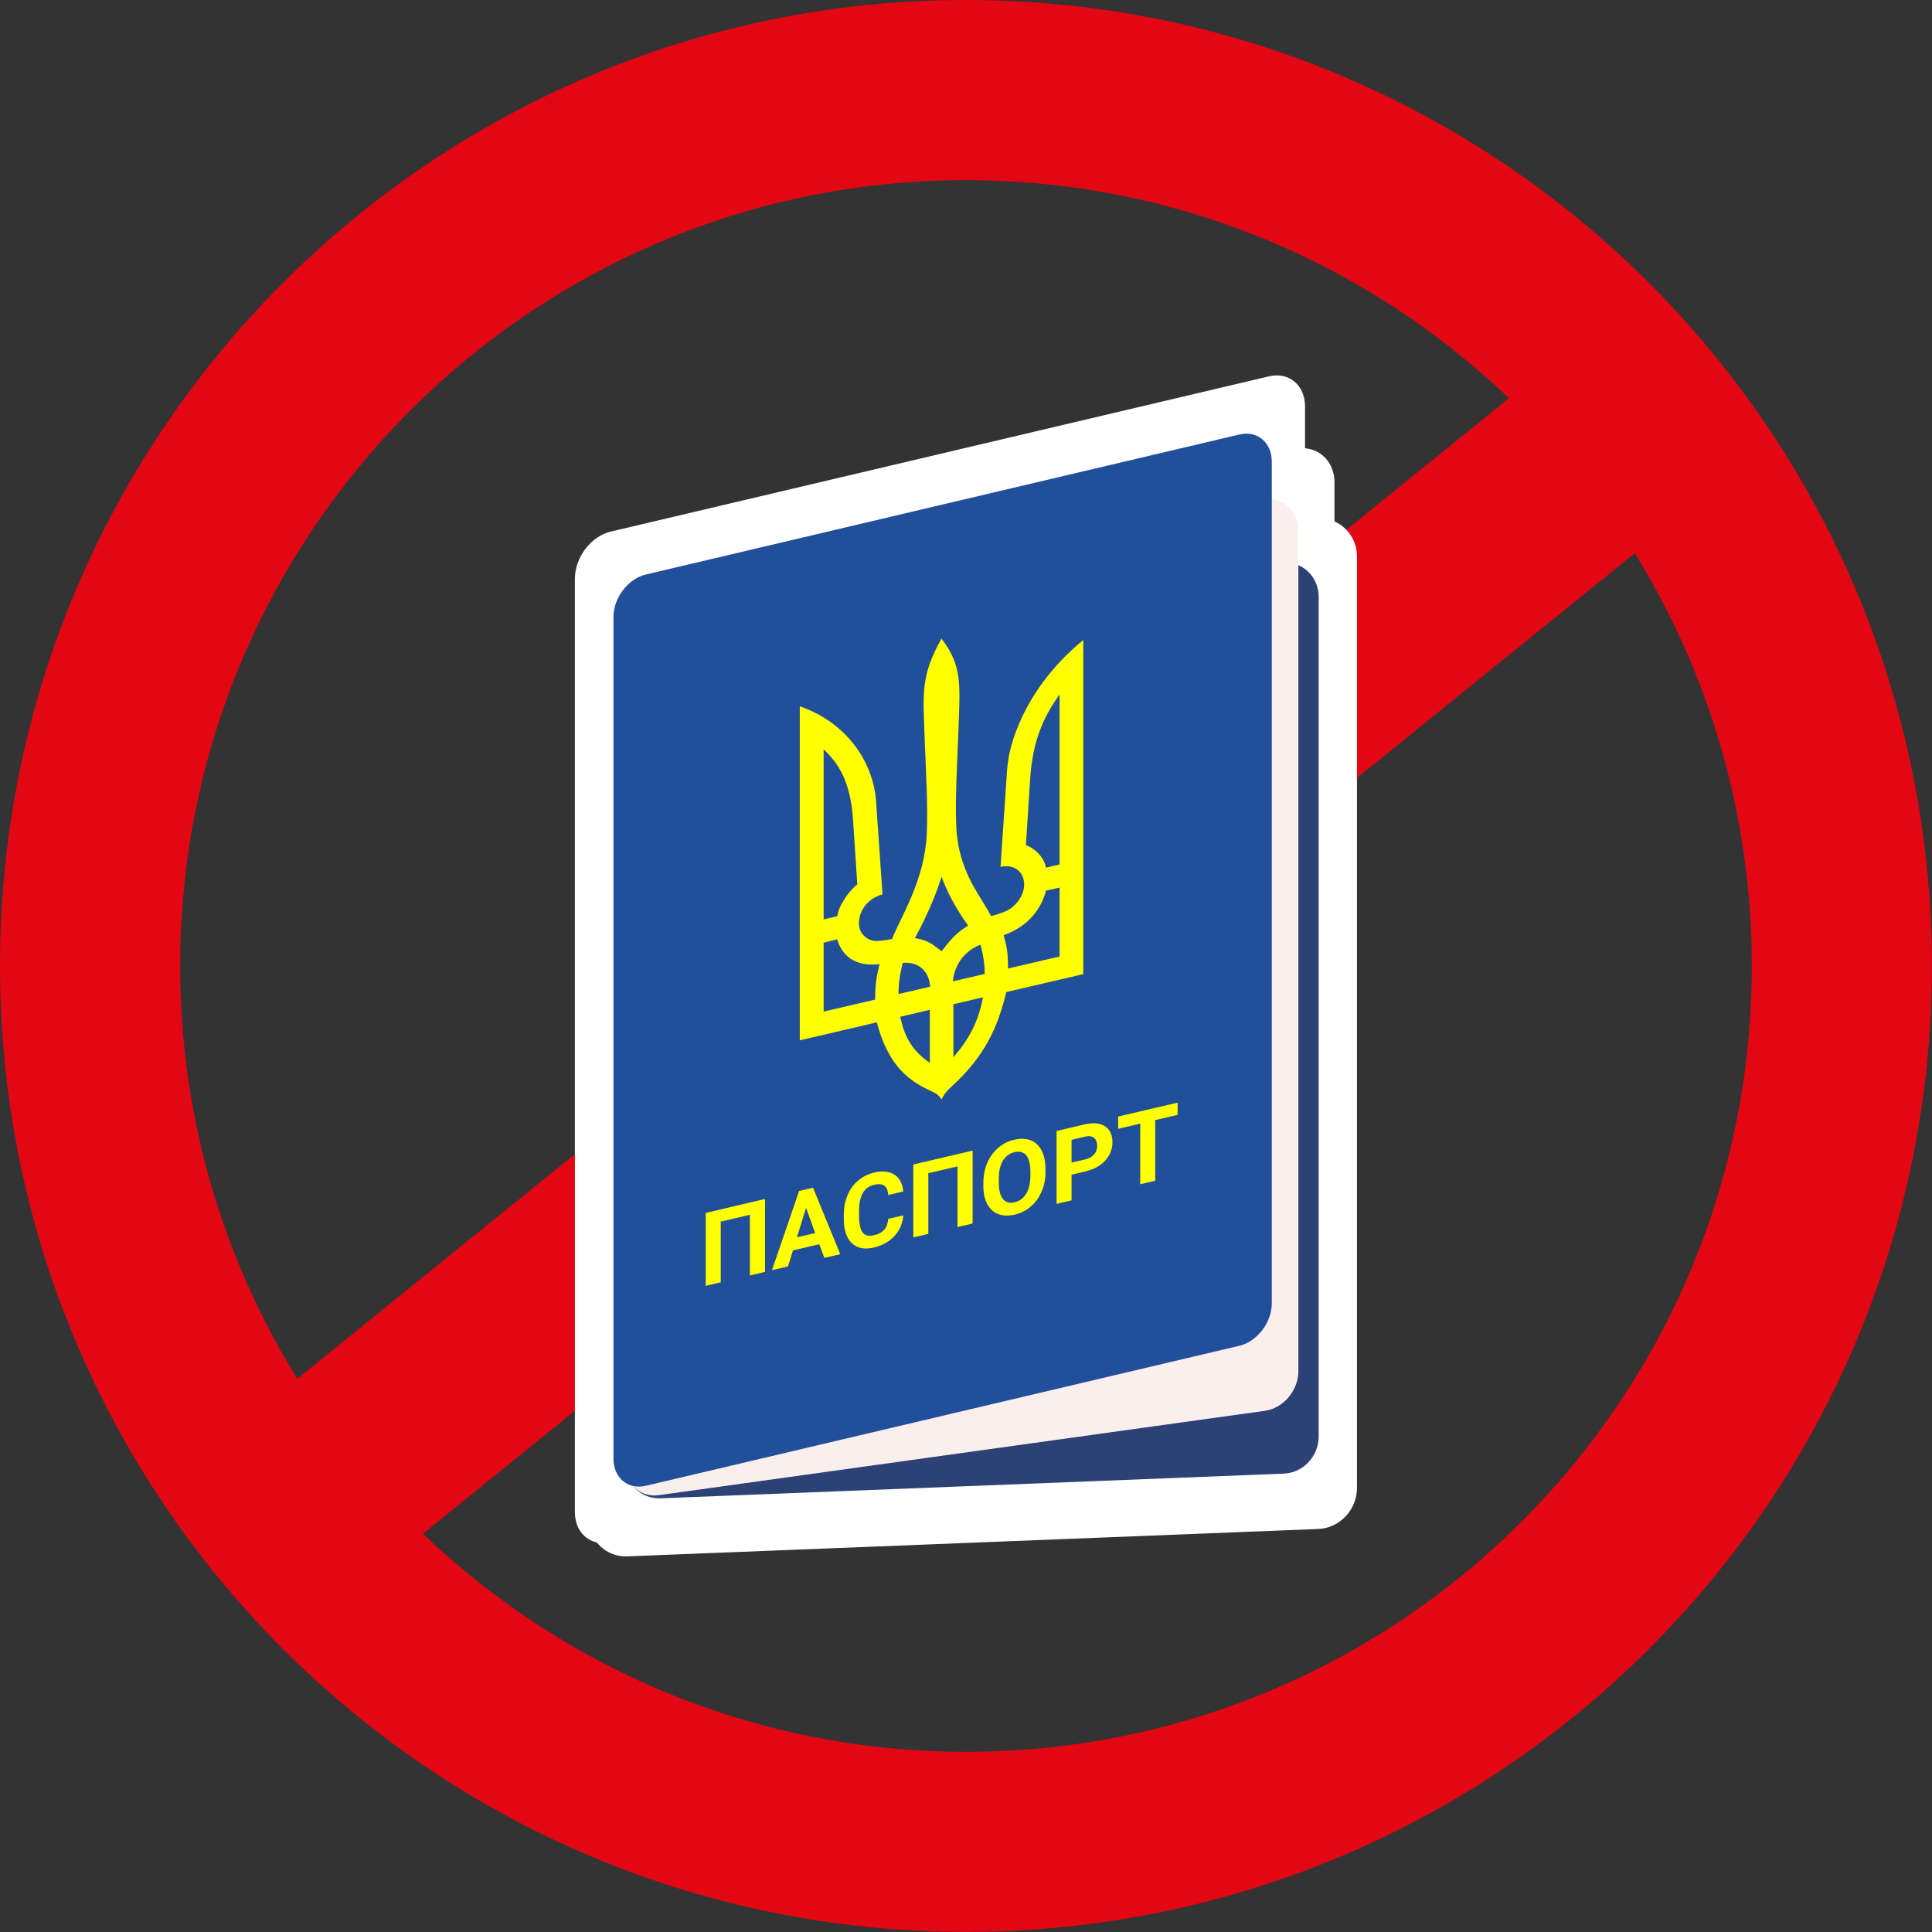 <?xml version="1.0" encoding="UTF-8"?>
<svg id="Layer_2" data-name="Layer 2" xmlns="http://www.w3.org/2000/svg" viewBox="0 0 141.75 141.75">
  <rect x="0" y="0" width="141.75" height="141.75" fill="#333333" stroke="none"/>
  <defs>
    <style>
      .cls-1 {
        fill: #2c4174;
      }

      .cls-1, .cls-2, .cls-3, .cls-4, .cls-5, .cls-6, .cls-7 {
        stroke-width: 0px;
      }

      .cls-2, .cls-6 {
        fill: #ff0;
      }

      .cls-3 {
        fill: #e30613;
      }

      .cls-4 {
        fill: #fbefee;
      }

      .cls-5 {
        fill: #214f9a;
      }

      .cls-6 {
        fill-rule: evenodd;
      }

      .cls-7 {
        fill: #fff;
      }
    </style>
  </defs>
  <g id="Layer_1-2" data-name="Layer 1">
    <g>
      <path class="cls-3" d="M70.87,0C31.73,0,0,31.73,0,70.87s31.73,70.87,70.87,70.87,70.87-31.73,70.87-70.87S110.02,0,70.87,0ZM70.87,13.22c15.46,0,29.49,6.1,39.84,16L21.81,101.16c-5.44-8.8-8.59-19.17-8.59-30.28,0-31.84,25.81-57.66,57.66-57.66ZM70.87,128.53c-15.46,0-29.49-6.1-39.84-16L119.94,40.59c5.44,8.8,8.59,19.17,8.59,30.28,0,31.84-25.81,57.66-57.66,57.66Z"/>
      <g>
        <path class="cls-7" d="M97.91,38.26v-2.88c0-1.37-.93-2.39-2.16-2.49v-3.07c0-1.56-1.18-2.55-2.64-2.21l-48.29,11.39c-1.46.34-2.64,1.89-2.64,3.46v68.48c0,1.17.66,2.02,1.61,2.23.52.65,1.32,1.05,2.22,1.02l50.71-2.01c1.57-.06,2.84-1.41,2.84-3.01V40.82c0-1.16-.68-2.13-1.65-2.56Z"/>
        <path class="cls-1" d="M48.46,43.08l45.72-1.81c1.42-.06,2.57,1.07,2.57,2.51v61.63c0,1.44-1.15,2.66-2.57,2.71l-45.72,1.81c-1.42.06-2.57-1.07-2.57-2.51v-61.63c0-1.44,1.15-2.66,2.57-2.71Z"/>
        <path class="cls-4" d="M48.34,42.84l44.47-6.19c1.35-.19,2.45.81,2.45,2.23v61.72c0,1.42-1.1,2.72-2.45,2.91l-44.47,6.19c-1.35.19-2.45-.81-2.45-2.23v-61.72c0-1.42,1.1-2.72,2.45-2.91Z"/>
        <path class="cls-5" d="M47.39,42.15l43.54-10.27c1.32-.31,2.38.58,2.38,1.99v61.75c0,1.41-1.07,2.81-2.38,3.12l-43.54,10.27c-1.32.31-2.38-.58-2.38-1.99v-61.75c0-1.41,1.07-2.81,2.38-3.12Z"/>
        <path class="cls-2" d="M56.12,93.32l-1.1.26v-4.45l-2.14.5v4.45l-1.1.26v-5.35l4.35-1.02v5.35ZM60.11,91.29l-1.93.45-.37,1.18-1.17.27,1.99-5.81,1.02-.24,2,4.88-1.17.27-.37-1.01ZM58.47,90.78l1.34-.31-.67-1.85-.67,2.16ZM66.27,89.17c-.04.59-.25,1.09-.64,1.51-.38.42-.89.7-1.51.85-.69.16-1.23.06-1.62-.32-.39-.37-.59-.96-.59-1.76v-.33c0-.51.09-.99.27-1.42.18-.43.44-.8.78-1.08.34-.29.73-.48,1.17-.59.62-.14,1.11-.09,1.49.15.38.24.6.66.65,1.24l-1.1.26c-.03-.34-.12-.57-.29-.69-.16-.12-.42-.14-.75-.06-.37.09-.64.28-.82.59-.18.31-.28.74-.28,1.29v.4c0,.58.09.98.26,1.21s.45.3.83.21c.34-.08.59-.22.76-.41.17-.19.26-.46.29-.79l1.1-.26ZM71.35,89.77l-1.1.26v-4.45l-2.14.5v4.45l-1.1.26v-5.35l4.35-1.02v5.35ZM76.71,85.96c0,.53-.09,1.01-.28,1.45-.19.44-.45.81-.8,1.11-.35.3-.74.5-1.19.6-.44.1-.84.09-1.19-.04-.35-.13-.62-.37-.81-.73-.19-.35-.29-.78-.29-1.3v-.26c0-.53.09-1.01.28-1.46.19-.44.46-.81.8-1.11.35-.3.74-.5,1.19-.6.45-.1.84-.09,1.19.04.35.13.61.38.8.73.19.36.29.8.29,1.32v.24ZM75.6,85.98c0-.56-.1-.96-.3-1.21-.2-.24-.49-.32-.86-.24-.37.09-.65.3-.86.63-.2.34-.3.78-.3,1.34v.26c0,.55.1.95.3,1.2.2.26.49.34.87.25.37-.09.65-.3.85-.64.2-.34.3-.78.3-1.34v-.26ZM78.62,86.19v1.88l-1.1.26v-5.35l2.09-.49c.4-.09.75-.1,1.06-.03.3.08.54.23.7.46.16.23.25.52.25.87,0,.52-.18.98-.54,1.37-.36.39-.86.65-1.49.8l-.97.23ZM78.62,85.3l.98-.23c.29-.07.51-.19.67-.36.15-.17.23-.39.23-.64s-.08-.46-.23-.58c-.15-.13-.37-.16-.64-.1l-1.01.24v1.68ZM86.4,81.8l-1.64.38v4.45l-1.1.26v-4.45l-1.62.38v-.9l4.36-1.02v.9Z"/>
        <path class="cls-6" d="M68.25,72.39l-2.32.54c-.04-.58.14-1.69.31-2.29,1.58-.1,1.98,1.11,2,1.75ZM60.42,69.17l1-.25c.48,1.54,1.69,1.98,3.11,1.82-.19.87-.32,1.26-.32,2.6l-3.78.88v-5.05ZM68.22,74.09l-2.17.51c.35,1.7,1.06,2.61,2.17,3.38v-3.89ZM69.08,64.32c.39,1.06.94,2.17,1.95,3.59-1.06.66-1.37,1.18-1.95,1.88-.58-.42-.89-.8-1.95-.96,1.01-1.89,1.56-3.26,1.95-4.5ZM69.08,46.85h0c-1.55,2.74-1.35,4.06-1.24,7.29.09,2.47.25,4.87.16,6.98-.15,3.48-1.87,6.05-2.55,7.77-.36.08-.86.15-1.16.15-.57,0-1.29-.46-1.27-1.34.01-.84.61-1.78,1.73-2.08l-.48-6.9c-.17-2.43-1.81-5.58-5.59-6.9v24.51l5.65-1.32c.63,2.31,1.61,3.98,3.9,5,.57.26.63.35.85.65h0c.22-.4.28-.52.85-1.05,2.29-2.1,3.28-4.22,3.9-6.82l5.65-1.32v-24.51c-3.78,3.08-5.42,7-5.59,9.51l-.48,7.13c1.12-.22,1.72.45,1.73,1.28.02.87-.7,1.67-1.27,1.94-.3.14-.8.31-1.16.39-.68-1.4-2.4-3.17-2.55-6.58-.09-2.07.07-4.55.16-7.06.11-3.27.31-4.69-1.24-6.71h0ZM69.92,72l2.32-.54c.04-.59-.14-1.62-.31-2.15-1.58.63-1.98,2.04-2.01,2.69ZM77.75,65.12l-1,.22c-.48,1.76-1.69,2.77-3.11,3.27.19.79.32,1.1.32,2.45l3.78-.88v-5.05ZM69.95,73.68l2.17-.51c-.35,1.87-1.06,3.11-2.17,4.4v-3.89ZM77.75,63.42l-1.01.24c-.11-.78-.93-1.5-1.47-1.64l.31-4.85c.19-3.07,1.15-4.79,2.16-6.22v12.48ZM60.42,67.46l1.01-.24c.11-.83.93-1.93,1.47-2.33l-.31-4.7c-.19-2.98-1.15-4.25-2.16-5.21v12.48Z"/>
      </g>
    </g>
  </g>
</svg>